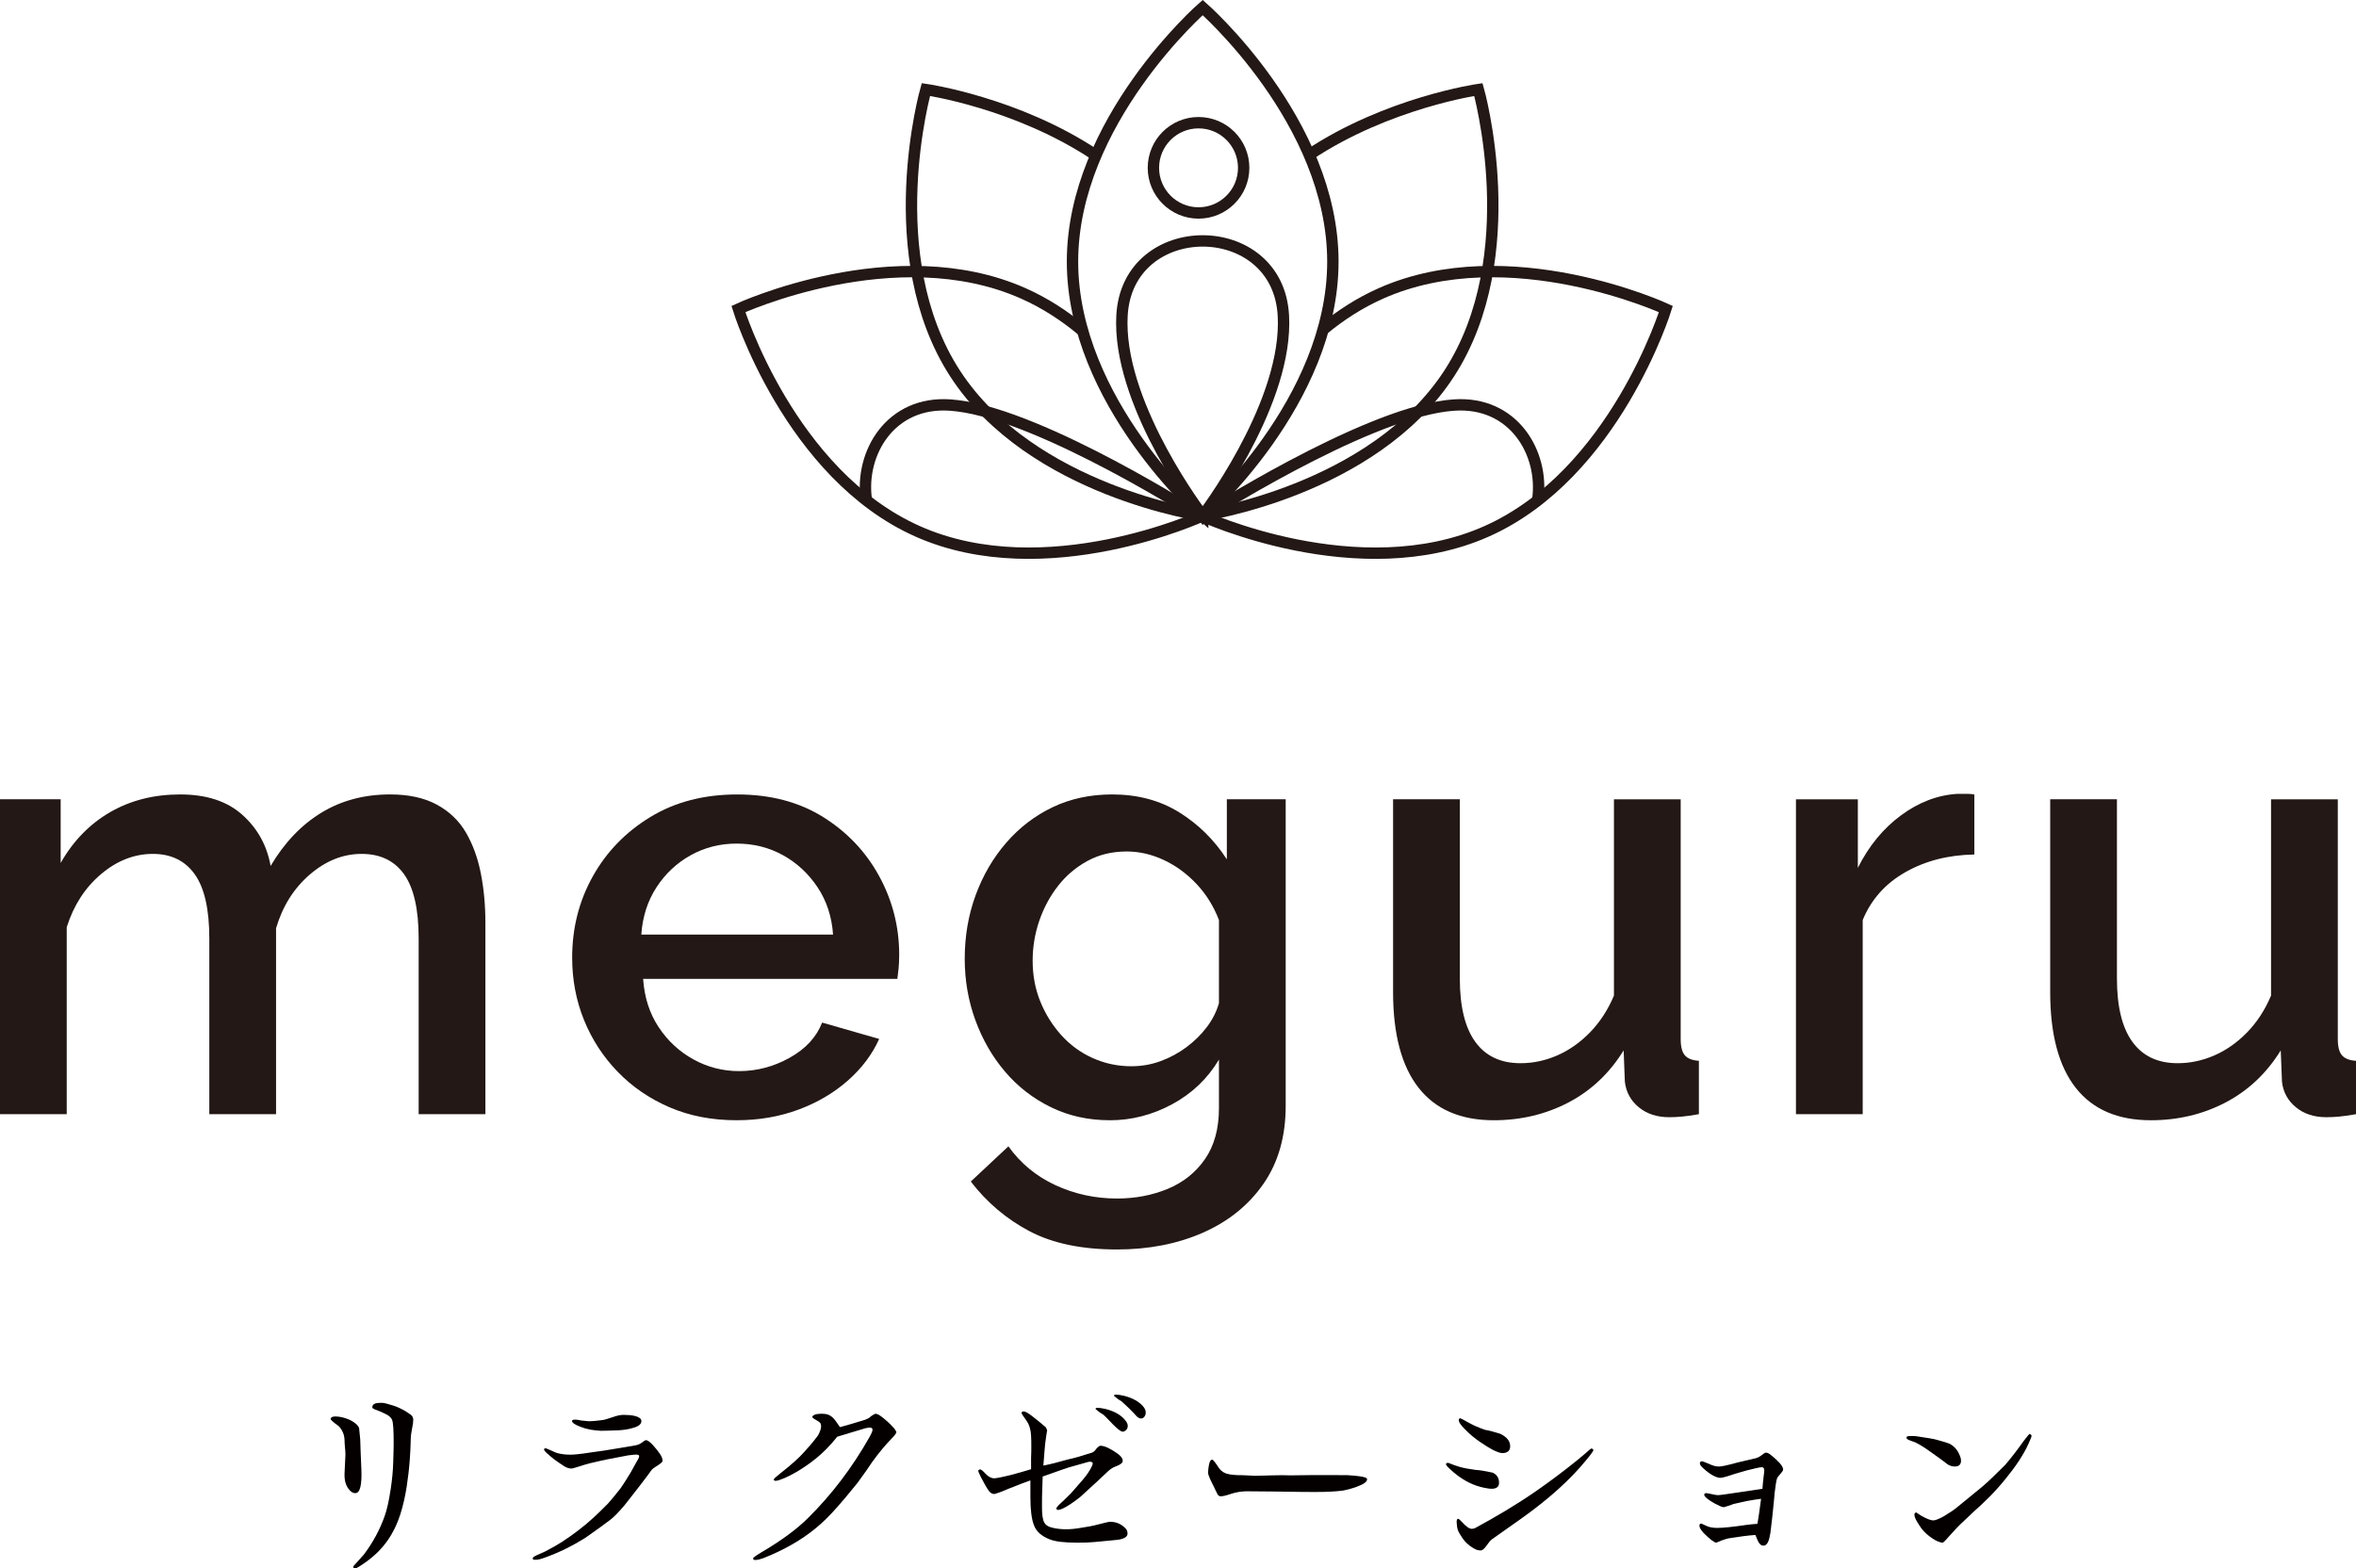 <svg xmlns="http://www.w3.org/2000/svg" id="_&#x30EC;&#x30A4;&#x30E4;&#x30FC;_2" data-name="&#x30EC;&#x30A4;&#x30E4;&#x30FC; 2" viewBox="0 0 176.064 117.218"><defs><style>      .cls-1 {        fill: none;        stroke: #231815;        stroke-miterlimit: 10;        stroke-width: .85px;      }      .cls-2 {        fill: #231815;      }      .cls-2, .cls-3 {        stroke-width: 0px;      }      .cls-3 {        fill: #040000;      }    </style></defs><g id="_&#x30EC;&#x30A4;&#x30E4;&#x30FC;_2-2" data-name="&#x30EC;&#x30A4;&#x30E4;&#x30FC; 2"><g><path class="cls-3" d="m26.07,111.302c-.238-.289-.34-.68-.323-1.173l.068-1.411c0-.153-.017-.374-.034-.527-.017-.187-.034-.442-.034-.578-.017-.391-.153-.714-.408-1.003l-.357-.272c-.187-.153-.272-.238-.272-.289,0-.102.119-.187.34-.187.34,0,.697.085,1.088.255.374.187.612.391.697.612l.085.85c.017.459.034,1.207.085,2.227.051,1.173-.102,1.785-.442,1.785-.17.017-.34-.085-.493-.289Zm4.726-4.555c-.068.323-.102.612-.102.867-.017.544-.034,1.02-.068,1.428-.051.731-.136,1.428-.238,2.091s-.255,1.36-.476,2.057c-.459,1.445-1.275,2.601-2.431,3.451-.527.391-.85.578-.935.578s-.136-.034-.153-.119c0-.034.068-.119.221-.272l.578-.646c.68-.901,1.19-1.853,1.547-2.856.17-.459.323-1.139.459-2.04.102-.68.17-1.343.187-1.989.017-.612.034-1.088.034-1.428,0-.969-.034-1.547-.119-1.751-.051-.136-.17-.255-.357-.374l-.493-.238c-.136-.051-.272-.102-.391-.153-.153-.051-.238-.119-.238-.17,0-.153.085-.255.272-.306.085-.017.221-.034.442-.034.136,0,.425.068.85.204.323.102.629.255.952.442.187.119.306.204.374.255.119.102.17.221.17.357,0,.204-.017.323-.085.646Z"></path><path class="cls-3" d="m48.697,109.857c-.425.595-1.105,1.479-2.006,2.618-.459.544-.816.901-1.054,1.088-.391.306-1.037.765-1.904,1.377-.986.612-1.989,1.105-2.992,1.462-.323.119-.527.17-.663.17h-.102c-.119,0-.17-.034-.17-.085,0-.102.102-.153.306-.255.153-.068.357-.153.612-.272.561-.289.969-.527,1.258-.714.884-.578,1.666-1.173,2.329-1.785.255-.221.629-.595,1.122-1.088.289-.323.595-.697.952-1.156.221-.323.476-.714.748-1.173.289-.527.425-.765.442-.799.17-.255.221-.408.17-.476-.051-.051-.17-.068-.34-.051l-.459.051c-.289.051-.833.153-1.598.306-.272.051-.68.153-1.207.272-.221.051-.561.153-1.037.306-.221.068-.34.102-.391.102-.17,0-.357-.051-.544-.17s-.442-.289-.748-.51c-.17-.136-.357-.289-.561-.476-.068-.051-.136-.136-.204-.238,0-.085.034-.119.102-.119.051,0,.187.051.442.17.238.119.391.17.442.187.323.085.646.119.969.119.272,0,.595-.034.986-.085.374-.051.884-.136,1.547-.221.918-.153,1.7-.272,2.346-.391.17-.034.306-.085.425-.17.204-.153.323-.221.34-.221.119,0,.272.102.476.306.187.204.391.442.578.714.136.187.204.374.204.527,0,.085-.136.204-.408.374-.204.119-.34.221-.408.306Zm-2.55-2.958c-.442.017-.918.034-1.258.034-.238-.017-.493-.034-.765-.085-.204-.034-.459-.102-.765-.221-.408-.153-.612-.306-.612-.425,0-.068.068-.102.221-.102.051,0,.119,0,.221.017l.272.051c.306.034.476.051.527.051.289,0,.629-.034,1.02-.085.153-.017.425-.102.782-.221.323-.119.595-.17.816-.17.663,0,1.071.102,1.258.289.051.051.068.119.068.17,0,.255-.238.425-.731.544-.289.085-.646.136-1.054.153Z"></path><path class="cls-3" d="m65.17,109.279c-.221.34-.578.85-1.088,1.547-.697.867-1.207,1.462-1.496,1.785-.561.646-1.105,1.173-1.598,1.581-1.088.901-2.397,1.649-3.944,2.261-.238.085-.442.136-.595.136-.119,0-.17-.034-.17-.119,0-.051.204-.204.629-.459,1.479-.867,2.652-1.734,3.485-2.567,1.785-1.768,3.315-3.791,4.59-6.051.153-.272.221-.442.221-.527,0-.119-.068-.17-.187-.17s-.238.017-.357.051c-.425.119-1.122.34-2.091.629-.527.663-1.071,1.207-1.598,1.632-.833.663-1.615,1.139-2.346,1.462-.323.136-.544.204-.663.204-.085,0-.136-.034-.136-.102,0-.051.17-.204.493-.459.799-.629,1.394-1.156,1.751-1.564.272-.289.629-.697,1.054-1.258.153-.272.238-.51.238-.697,0-.085-.017-.153-.051-.221-.034-.068-.153-.153-.34-.255-.085-.034-.187-.102-.272-.204,0-.085.102-.17.306-.221.119-.017.255-.034.408-.034.17,0,.306.017.425.051.221.068.408.221.578.442l.357.51c.459-.119,1.071-.306,1.853-.544.153-.051.289-.119.391-.204.085-.085.221-.17.391-.255.119,0,.272.068.425.187.323.238.629.51.918.833.085.068.153.187.238.34,0,.085-.102.238-.323.459-.527.544-1.02,1.139-1.496,1.802Z"></path><path class="cls-3" d="m84.261,114.617c0,.238-.255.391-.697.459-.272.034-.867.085-1.768.17-.357.034-.765.051-1.258.051-1.003,0-1.7-.085-2.108-.255-.595-.238-.986-.578-1.156-1.037-.187-.459-.272-1.173-.272-2.142v-1.224c-.323.119-.884.323-1.683.646-.255.119-.595.255-1.003.374-.153,0-.289-.068-.408-.221-.153-.204-.357-.561-.612-1.054-.119-.255-.187-.391-.187-.442,0-.068.034-.102.119-.119s.221.102.425.323.425.34.663.34c.204-.017.646-.102,1.309-.272.51-.136.986-.272,1.428-.408v-.85c.017-.357.017-.629.017-.816,0-.289,0-.561-.017-.833-.017-.459-.136-.833-.34-1.122-.255-.357-.391-.561-.374-.595.017-.068.068-.102.17-.102.119,0,.323.119.612.34.255.187.578.459,1.003.816.051.051.085.136.136.272-.017.017-.017.034-.085.476-.051.357-.102.714-.119,1.071-.017.221-.051.578-.085,1.071.459-.085,1.071-.238,1.836-.459.425-.085,1.02-.255,1.802-.51.085-.034.187-.102.272-.221.051-.085.153-.187.306-.289.153-.017.357.034.612.153.306.153.578.323.816.51.187.153.289.306.289.459s-.187.306-.544.425c-.221.085-.425.221-.646.442-.425.408-1.088,1.02-2.006,1.853-.544.425-.986.714-1.326.867-.136.051-.238.085-.306.085-.085,0-.119-.034-.136-.102,0-.051.068-.153.187-.272.221-.187.527-.493.935-.901l.816-.935c.34-.391.578-.748.714-1.054.068-.136.085-.221.051-.272-.051-.068-.17-.085-.323-.051l-1.445.408c-.017,0-.663.221-1.955.68-.017.323-.017.663-.034,1.02-.017.306-.017.748-.017,1.309,0,.527.051.901.17,1.105.102.204.323.34.663.408.306.068.629.102.952.102.34,0,.731-.034,1.19-.119.459-.068.833-.136,1.139-.221.595-.153.901-.221.935-.221.459,0,.816.136,1.122.425.153.136.221.255.221.459Zm-.238-8.55c.17.187.255.357.255.493,0,.17-.068.306-.221.391-.051.034-.102.051-.153.051-.136,0-.374-.187-.731-.544-.425-.442-.663-.697-.748-.748-.187-.102-.374-.238-.561-.408,0-.051.051-.085.17-.085.153,0,.34.034.578.085.612.153,1.088.408,1.411.765Zm1.598-.51c0,.187-.068.323-.187.408-.051.034-.102.051-.153.051-.119,0-.255-.068-.374-.204-.255-.289-.612-.646-1.105-1.088-.187-.102-.374-.238-.561-.408,0-.051.051-.085.17-.085.153,0,.34.034.578.085.612.153,1.088.408,1.411.765.153.17.221.323.221.476Z"></path><path class="cls-3" d="m100.343,111.404c-.527.068-1.173.102-1.938.102-.663,0-1.326,0-1.989-.017-.663-.017-1.768-.017-3.315-.034-.374.017-.731.068-1.088.187-.459.153-.646.187-.799.187-.119,0-.204-.085-.255-.204-.085-.153-.153-.323-.238-.493-.289-.561-.442-.918-.442-1.054,0-.153.034-.459.068-.612.051-.255.136-.374.238-.374.068,0,.221.187.476.578.119.187.289.34.493.425.187.085.51.136.935.153.119,0,.34,0,.663.017s.527.034.646.034l1.258-.034c.561-.017,1.02-.017,1.36,0,.867-.017,2.295-.034,4.25-.017.34.017.612.051.799.068.442.051.697.119.697.238,0,.187-.221.357-.765.561-.425.153-.765.238-1.054.289Z"></path><path class="cls-3" d="m110.951,111.2c-.799-.153-1.496-.51-2.125-1.003-.119-.085-.289-.238-.493-.425-.17-.153-.272-.272-.272-.34,0-.034.017-.102.136-.102.034,0,.102.017.17.051.153.068.391.153.731.255.289.085.68.153,1.173.221.306.017.731.085,1.275.204.323.153.493.408.476.799-.017.272-.204.408-.561.408-.102,0-.272-.017-.51-.068Zm2.805,2.244l-2.261,1.598c-.119.085-.255.255-.408.476-.153.221-.306.357-.425.357-.221,0-.374-.051-.612-.204-.306-.187-.561-.425-.748-.697-.187-.272-.306-.476-.357-.629-.051-.136-.068-.306-.085-.527-.017-.187.017-.306.102-.306.051,0,.136.068.255.204.323.357.578.544.765.544.085,0,.187-.017.272-.068,1.479-.799,3.043-1.717,4.59-2.788.952-.663,1.955-1.411,3.009-2.261l.629-.527c.255-.238.408-.357.442-.357.068,0,.153.068.153.119s-.17.306-.527.731c-1.173,1.445-2.771,2.89-4.793,4.334Zm-2.227-5.1c-.221-.119-.527-.306-.901-.561-.459-.306-.85-.646-1.19-1.003-.289-.289-.425-.493-.425-.646,0-.085.034-.136.119-.136.017,0,.221.102.612.323s.799.391,1.241.544c.255.034.629.136,1.122.289.493.238.748.544.748.935,0,.34-.204.51-.595.51-.153,0-.391-.085-.731-.255Z"></path><path class="cls-3" d="m133.255,109.84c0,.051-.085.187-.272.391-.102.119-.17.204-.187.272-.051.136-.102.476-.17,1.02-.034.442-.102,1.071-.187,1.887-.034.289-.085.663-.136,1.156-.051.289-.102.527-.187.697s-.204.255-.323.255c-.187,0-.255-.085-.374-.255-.068-.136-.153-.323-.238-.544-.527.034-1.173.119-1.904.238-.17.017-.374.085-.612.17-.272.119-.391.17-.408.17-.153-.017-.476-.255-.935-.714-.221-.255-.323-.391-.323-.578,0-.085.051-.136.153-.136l.442.204c.119.051.221.068.323.085.085.017.221.034.408.034.408,0,1.122-.068,2.159-.221.255-.034.527-.068.85-.085.068-.357.153-.969.272-1.87-.272.034-.629.085-1.088.17-.221.051-.561.119-.986.221-.187.085-.425.153-.714.238-.119,0-.34-.102-.697-.289-.221-.119-.391-.238-.544-.357-.153-.119-.221-.221-.221-.289s.051-.102.136-.119c.017,0,.153.017.391.068.221.051.391.085.493.085.119,0,.663-.068,1.632-.221l1.7-.255c.017-.204.034-.51.085-.901.034-.221.051-.391.051-.476,0-.153-.068-.238-.187-.238-.085,0-.255.034-.544.102-.391.085-.765.187-1.156.306-.204.051-.493.153-.867.272-.289.085-.459.119-.527.119-.34-.017-.765-.255-1.275-.714-.17-.153-.255-.272-.255-.357,0-.119.051-.17.17-.17.034,0,.204.068.493.187.289.136.527.204.731.204.153,0,.391-.034.714-.119.153-.034.374-.085.663-.17l1.445-.34c.119-.034.238-.102.357-.187.187-.153.306-.221.357-.221.119,0,.255.068.408.204.187.136.595.527.629.578.221.255.255.391.255.493Z"></path><path class="cls-3" d="m143.132,107.8c-.119-.051-.255-.085-.374-.136-.187-.068-.289-.119-.289-.238,0-.068.102-.102.323-.102.204,0,.34,0,.425.017.816.119,1.309.204,1.479.255.51.136.833.238,1.003.306.306.17.544.408.697.748.102.204.153.374.153.51,0,.306-.17.442-.459.442-.204,0-.374-.051-.561-.17-.289-.238-.748-.561-1.394-1.02-.408-.289-.731-.476-1.003-.612Zm8.686-.476c0,.051-.085.255-.221.561-.374.833-.952,1.7-1.717,2.635-.765.952-1.598,1.768-2.448,2.516-.238.238-.578.544-.986.935-.068.051-.306.323-.731.782-.136.17-.493.544-.527.544-.102,0-.323-.051-.595-.204-.51-.306-.901-.663-1.156-1.088-.255-.374-.374-.629-.374-.799,0-.102.051-.153.153-.17.034.034.102.085.374.255.391.221.697.34.884.34.153,0,.408-.102.782-.306.442-.272.765-.476,1.003-.68l1.87-1.53c.442-.374.969-.884,1.717-1.632.34-.391.816-.986,1.394-1.802.238-.323.408-.51.425-.51.051,0,.153.051.153.153Z"></path></g></g><g id="_&#x30EC;&#x30A4;&#x30E4;&#x30FC;_3" data-name="&#x30EC;&#x30A4;&#x30E4;&#x30FC; 3"><g><path class="cls-2" d="m36.274,83.27h-4.988v-13.132c0-2.181-.363-3.78-1.088-4.796-.725-1.016-1.784-1.524-3.174-1.524s-2.683.516-3.877,1.547c-1.195,1.031-2.033,2.368-2.517,4.011v13.894h-4.988v-13.132c0-2.181-.363-3.78-1.088-4.796-.725-1.016-1.768-1.524-3.129-1.524-1.391,0-2.683.505-3.877,1.515-1.194,1.01-2.048,2.333-2.562,3.968v13.969H0v-23.533h4.534v4.757c.937-1.647,2.169-2.912,3.696-3.795,1.526-.883,3.272-1.325,5.237-1.325s3.514.509,4.648,1.527c1.134,1.018,1.836,2.291,2.108,3.817,1.027-1.736,2.29-3.061,3.786-3.975,1.496-.913,3.212-1.37,5.146-1.37,1.39,0,2.554.255,3.491.764.937.509,1.662,1.206,2.176,2.089.514.883.884,1.902,1.111,3.054.227,1.153.34,2.373.34,3.661v14.328Z"></path><path class="cls-2" d="m55.045,83.724c-1.844,0-3.514-.323-5.01-.968-1.496-.645-2.789-1.53-3.877-2.655-1.088-1.125-1.927-2.415-2.516-3.87-.589-1.455-.884-3.007-.884-4.658,0-2.212.514-4.237,1.542-6.076,1.027-1.839,2.463-3.319,4.307-4.439,1.843-1.121,4.005-1.682,6.484-1.682s4.617.562,6.416,1.684c1.798,1.122,3.197,2.597,4.194,4.422.998,1.826,1.496,3.787,1.496,5.882,0,.36-.016.696-.045,1.01-.03.315-.061.576-.091.786h-18.999c.091,1.373.476,2.574,1.156,3.603.68,1.029,1.549,1.835,2.607,2.417,1.058.582,2.191.873,3.401.873,1.33,0,2.592-.332,3.786-.998,1.194-.665,2.002-1.542,2.426-2.63l4.262,1.224c-.514,1.149-1.292,2.184-2.335,3.106-1.043.922-2.275,1.648-3.695,2.176-1.421.528-2.963.794-4.625.794Zm-7.119-13.875h14.328c-.091-1.333-.476-2.512-1.156-3.534-.68-1.022-1.542-1.822-2.585-2.4s-2.199-.867-3.469-.867c-1.24,0-2.381.289-3.423.867s-1.897,1.378-2.562,2.4c-.665,1.022-1.043,2.201-1.133,3.534Z"></path><path class="cls-2" d="m82.931,83.724c-1.603,0-3.068-.325-4.398-.975-1.331-.65-2.471-1.534-3.423-2.653-.952-1.118-1.693-2.403-2.222-3.854-.529-1.451-.794-2.977-.794-4.58,0-1.693.272-3.28.816-4.761.544-1.481,1.307-2.789,2.29-3.922.982-1.134,2.138-2.018,3.469-2.653,1.33-.635,2.811-.952,4.444-.952,1.904,0,3.574.446,5.01,1.338,1.435.892,2.622,2.063,3.559,3.514v-4.489h4.398v22.911c0,2.285-.552,4.224-1.655,5.818-1.104,1.593-2.607,2.811-4.512,3.653-1.904.841-4.051,1.263-6.439,1.263-2.63,0-4.806-.453-6.529-1.36-1.723-.907-3.19-2.147-4.398-3.718l2.811-2.63c.907,1.27,2.078,2.237,3.514,2.902,1.435.665,2.97.998,4.602.998,1.36,0,2.622-.24,3.786-.72,1.163-.481,2.093-1.223,2.789-2.226.695-1.005,1.043-2.274,1.043-3.81v-3.627c-.847,1.421-2.011,2.532-3.491,3.333-1.481.801-3.038,1.202-4.67,1.202Zm1.632-4.036c.755,0,1.481-.128,2.176-.385.695-.256,1.338-.604,1.927-1.043.589-.438,1.095-.937,1.519-1.496.423-.559.725-1.156.907-1.791v-6.212c-.393-1.027-.952-1.927-1.678-2.698-.725-.771-1.542-1.367-2.449-1.791-.907-.423-1.829-.635-2.766-.635-1.088,0-2.063.234-2.925.703-.862.469-1.595,1.088-2.199,1.859-.605.771-1.073,1.64-1.406,2.607-.333.968-.499,1.965-.499,2.993,0,1.088.188,2.101.567,3.038.378.937.899,1.776,1.564,2.517.665.741,1.451,1.315,2.358,1.723.907.408,1.874.612,2.902.612Z"></path><path class="cls-2" d="m104.105,74.138v-14.401h4.988v13.389c0,2.097.385,3.677,1.156,4.74.771,1.063,1.897,1.595,3.378,1.595.937,0,1.851-.193,2.743-.581.891-.388,1.708-.961,2.449-1.722.74-.76,1.338-1.677,1.791-2.75v-14.67h4.988v17.925c0,.57.106.974.317,1.214.211.239.559.374,1.043.404v3.99c-.514.091-.937.151-1.27.181-.333.03-.65.045-.952.045-.907,0-1.663-.247-2.267-.742-.605-.495-.952-1.133-1.043-1.912l-.091-2.339c-1.058,1.71-2.434,3.007-4.126,3.892-1.693.885-3.552,1.328-5.577,1.328-2.479,0-4.353-.81-5.623-2.43-1.27-1.62-1.904-4.005-1.904-7.156Z"></path><path class="cls-2" d="m147.543,63.864c-1.935.03-3.65.469-5.146,1.315-1.496.847-2.562,2.04-3.197,3.582v14.51h-4.988v-23.533h4.625v5.124c.816-1.632,1.889-2.939,3.219-3.922,1.33-.982,2.735-1.519,4.217-1.61h.748c.196,0,.37.016.522.045v4.489Z"></path><path class="cls-2" d="m153.211,74.138v-14.401h4.988v13.389c0,2.097.385,3.677,1.156,4.74.771,1.063,1.897,1.595,3.378,1.595.937,0,1.851-.193,2.743-.581.891-.388,1.708-.961,2.449-1.722.74-.76,1.338-1.677,1.791-2.75v-14.67h4.988v17.925c0,.57.106.974.317,1.214.211.239.559.374,1.043.404v3.99c-.514.091-.937.151-1.27.181-.333.03-.65.045-.952.045-.907,0-1.663-.247-2.267-.742-.605-.495-.952-1.133-1.043-1.912l-.091-2.339c-1.058,1.71-2.434,3.007-4.126,3.892-1.693.885-3.552,1.328-5.577,1.328-2.479,0-4.353-.81-5.623-2.43-1.27-1.62-1.904-4.005-1.904-7.156Z"></path></g><g><g><path class="cls-1" d="m89.877,38.545s-9.729-8.502-9.729-18.99S89.877.564,89.877.564c0,0,9.729,8.502,9.729,18.99s-9.729,18.99-9.729,18.99Z"></path><path class="cls-1" d="m89.877,38.545s-6.045-7.881-6.045-14.397c0-.181.005-.361.014-.54.378-7.47,11.683-7.47,12.062,0,.009.179.014.359.014.54,0,6.516-6.045,14.397-6.045,14.397Z"></path><path class="cls-1" d="m64.738,37.326c-.481-3.461,1.809-7.378,6.289-7.052.179.013.358.03.538.053,6.467.8,18.216,8.344,18.216,8.344"></path><path class="cls-1" d="m114.919,37.326c.481-3.461-1.809-7.378-6.289-7.052-.179.013-.358.03-.538.053-6.467.8-18.216,8.344-18.216,8.344"></path><path class="cls-1" d="m89.877,38.545s-12.79-1.832-18.502-10.628-2.184-21.225-2.184-21.225c0,0,6.808.975,12.708,4.918"></path><path class="cls-1" d="m89.877,38.545s-11.724,5.43-21.305,1.164c-9.581-4.266-13.391-16.612-13.391-16.612,0,0,11.724-5.43,21.305-1.164,1.641.73,3.112,1.698,4.424,2.799"></path><path class="cls-1" d="m89.794,38.545s12.79-1.832,18.502-10.628c5.712-8.796,2.184-21.225,2.184-21.225,0,0-6.764.969-12.651,4.88"></path><path class="cls-1" d="m89.794,38.545s11.724,5.43,21.305,1.164c9.581-4.266,13.391-16.612,13.391-16.612,0,0-11.724-5.43-21.305-1.164-1.595.71-3.03,1.644-4.315,2.708"></path></g><path class="cls-1" d="m92.94,12.543c0,1.863-1.51,3.373-3.373,3.373s-3.373-1.51-3.373-3.373,1.51-3.373,3.373-3.373,3.373,1.51,3.373,3.373Z"></path></g></g></svg>
